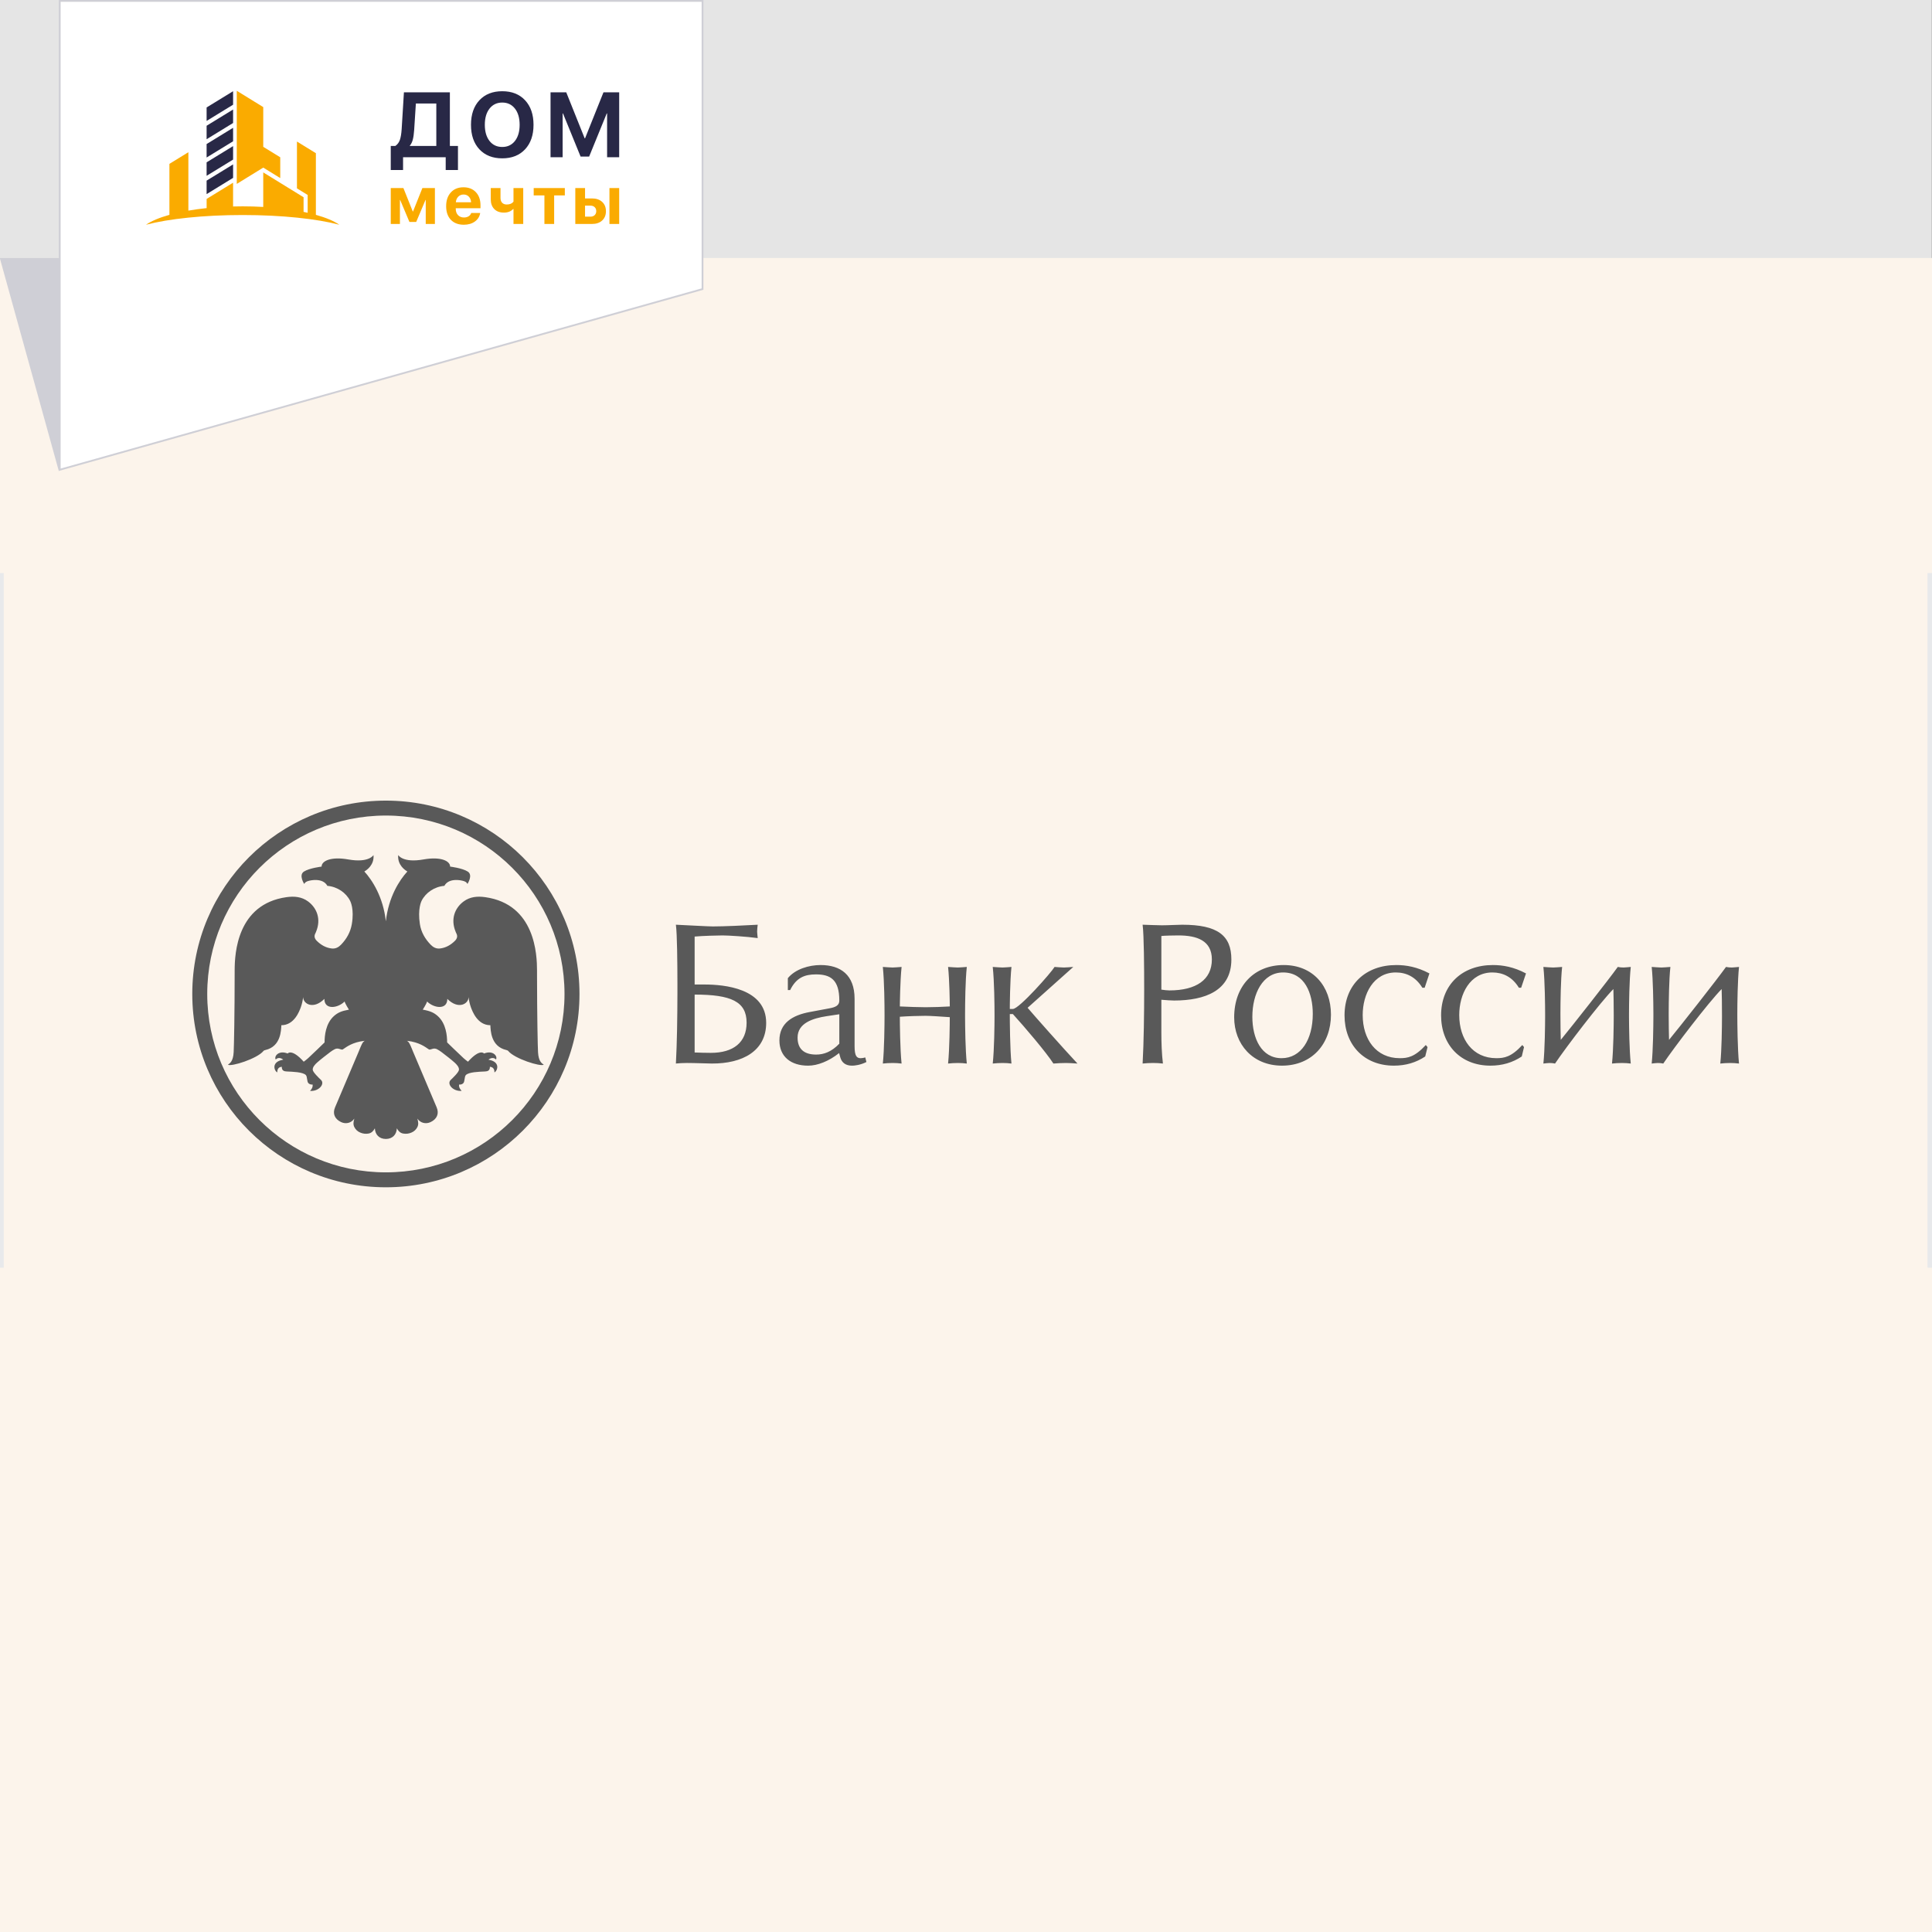 <?xml version="1.0" encoding="UTF-8"?> <svg xmlns="http://www.w3.org/2000/svg" width="1080" height="1080" viewBox="0 0 1080 1080" fill="none"><rect x="0" y="0" width="1080" height="1080" fill="#808080" stroke="none"/> <g clip-path="url(#clip0_30_2)"> <rect x="-0.121" y="-0.754" width="1080" height="1080" fill="#E5E5E5"></rect> <rect y="144.211" width="1080" height="935.789" fill="#FCF4EB"></rect> <path d="M-0.121 144.211L240.135 144.211L32.864 263.254L-0.121 144.211Z" fill="#CFCFD6"></path> <path d="M33.393 0.5H392.708V161.597L33.393 262.594V0.5Z" fill="white" stroke="#CFCFD6"></path> <path d="M231.52 72.682C231.369 74.876 231.118 76.66 230.766 78.034C230.415 79.391 229.862 80.514 229.109 81.402V81.603H243.901V57.855H232.474L231.52 72.682ZM225.317 87.885V95.048H218.436V81.603H220.972C222.178 80.782 223.031 79.651 223.534 78.21C224.036 76.753 224.371 74.717 224.538 72.104L225.794 51.622H251.485V81.603H256.005V95.048H249.149V87.885H225.317ZM267.98 56.045C271.128 52.678 275.389 50.994 280.763 50.994C286.137 50.994 290.39 52.678 293.521 56.045C296.668 59.413 298.242 63.986 298.242 69.766C298.242 75.53 296.668 80.095 293.521 83.463C290.373 86.83 286.12 88.514 280.763 88.514C275.389 88.514 271.128 86.83 267.98 83.463C264.849 80.095 263.284 75.53 263.284 69.766C263.284 63.986 264.849 59.413 267.98 56.045ZM287.845 60.694C286.087 58.45 283.726 57.327 280.763 57.327C277.799 57.327 275.43 58.45 273.656 60.694C271.898 62.939 271.019 65.963 271.019 69.766C271.019 73.553 271.898 76.569 273.656 78.813C275.414 81.042 277.783 82.156 280.763 82.156C283.726 82.156 286.087 81.042 287.845 78.813C289.603 76.569 290.482 73.553 290.482 69.766C290.482 65.963 289.603 62.939 287.845 60.694ZM346.128 87.885H339.373V63.408H339.172L329.328 87.534H324.557L314.712 63.408H314.511V87.885H307.756V51.622H316.545L326.842 77.331H327.043L337.339 51.622H346.128V87.885Z" fill="#282846"></path> <path d="M223.563 125.196H218.436V105.124H225.508L230.749 118.231H230.878L236.118 105.124H243.117V125.196H237.989V111.771H237.857L232.655 124.073H228.876L223.693 111.771H223.563V125.196ZM259.13 108.738C257.945 108.738 256.953 109.143 256.156 109.955C255.37 110.766 254.927 111.802 254.826 113.063H263.341C263.278 111.777 262.859 110.735 262.086 109.936C261.326 109.137 260.34 108.738 259.13 108.738ZM263.415 119.054H268.43C268.131 121.027 267.144 122.618 265.472 123.829C263.815 125.028 261.75 125.627 259.279 125.627C256.199 125.627 253.78 124.703 252.019 122.856C250.273 121.008 249.399 118.474 249.399 115.254C249.399 112.045 250.273 109.486 252.019 107.577C253.765 105.654 256.117 104.693 259.073 104.693C261.98 104.693 264.294 105.604 266.016 107.427C267.738 109.249 268.598 111.69 268.598 114.748V116.415H254.771V116.752C254.771 118.187 255.188 119.354 256.024 120.253C256.872 121.139 257.988 121.582 259.372 121.582C260.371 121.582 261.233 121.358 261.956 120.908C262.68 120.446 263.166 119.828 263.415 119.054ZM292.489 125.196H287.045V116.845H286.839C285.603 118.181 283.888 118.849 281.694 118.849C279.409 118.849 277.613 118.187 276.305 116.864C274.995 115.528 274.339 113.718 274.339 111.434V105.124H279.785V110.647C279.785 111.796 280.089 112.695 280.7 113.344C281.325 113.993 282.185 114.317 283.284 114.317C284.98 114.317 286.233 113.787 287.045 112.726V105.124H292.489V125.196ZM315.745 105.124V109.243H309.776V125.196H304.33V109.243H298.342V105.124H315.745ZM340.684 125.196V105.124H346.128V125.196H340.684ZM330.055 114.954H327.045V121.114H330.055C331.042 121.114 331.827 120.833 332.414 120.272C333.013 119.698 333.312 118.949 333.312 118.025C333.312 117.101 333.013 116.358 332.414 115.797C331.827 115.235 331.042 114.954 330.055 114.954ZM321.598 125.196V105.124H327.045V110.928H330.953C333.324 110.928 335.207 111.571 336.606 112.857C338.014 114.142 338.72 115.878 338.72 118.062C338.72 120.247 338.014 121.982 336.606 123.267C335.207 124.553 333.324 125.196 330.953 125.196H321.598Z" fill="#FAAB00"></path> <path d="M156.656 99.543V87.922L147.158 82.075V59.864L132.358 50.748V102.811L147.158 93.692L156.656 99.543Z" fill="#FAAB00"></path> <path d="M130.295 50.994L115.494 60.066V67.6L130.295 58.529V50.994Z" fill="#282846"></path> <path d="M130.295 61.221L115.494 70.293V77.827L130.295 68.756V61.221Z" fill="#282846"></path> <path d="M130.295 71.447L115.494 80.519V88.049L130.295 78.981V71.447Z" fill="#282846"></path> <path d="M130.295 81.675L115.494 90.746V98.277L130.295 89.209V81.675Z" fill="#282846"></path> <path d="M130.295 91.901L115.494 100.972V108.507L130.295 99.435V91.901Z" fill="#282846"></path> <path d="M176.582 120.095V85.64L165.998 79.122V105.298L171.986 108.988V118.94C171.249 118.771 170.472 118.606 169.698 118.448V110.257L147.154 96.373V115.675C143.432 115.462 139.585 115.349 135.641 115.349C133.839 115.349 132.052 115.374 130.29 115.422V102.128L115.508 111.2V116.335C111.93 116.702 108.506 117.179 105.304 117.736V85.09L94.708 91.594V120.095C89.121 121.658 84.632 123.536 81.603 125.627C94.178 122.325 113.71 120.198 135.645 120.198C157.58 120.198 177.116 122.322 189.687 125.627C186.658 123.536 182.169 121.658 176.582 120.095Z" fill="#FAAB00"></path> <g clip-path="url(#clip1_30_2)"> <g clip-path="url(#clip2_30_2)"> <path d="M1068.04 259.761H11.563C5.594 259.761 0.755 264.6 0.755 270.569V759.626C0.755 765.595 5.594 770.434 11.563 770.434H1068.04C1074 770.434 1078.84 765.595 1078.84 759.626V270.569C1078.84 264.6 1074 259.761 1068.04 259.761Z" stroke="#E8E9EB" stroke-width="2.702"></path> <path d="M215.695 447.548C275.484 447.548 323.936 495.94 323.936 555.624C323.936 615.311 275.484 663.706 215.695 663.706C155.935 663.706 107.483 615.313 107.483 555.624C107.483 495.94 155.935 447.548 215.695 447.548ZM215.695 455.897C160.539 455.897 115.846 500.542 115.846 555.624C115.846 610.707 160.537 655.354 215.695 655.354C270.864 655.354 315.565 610.707 315.565 555.624C315.565 500.542 270.864 455.897 215.695 455.897ZM222.598 477.975C222.598 477.975 225.084 482.506 236.703 480.439C246.308 478.723 251.623 481.223 251.623 484.435C251.623 484.435 258.456 485.251 261.504 487.226C264.557 489.199 261.32 494.135 261.32 494.135C260.853 493.227 260.204 492.692 258.356 492.29C258.356 492.29 250.972 490.39 248.399 495.194C242.787 495.675 237.937 499.031 235.654 503.598C235.533 503.868 233.395 508.091 234.722 516.616C235.419 521.093 237.632 524.889 240.78 528.126C242.152 529.542 243.863 530.45 245.941 530.212C249.223 529.834 251.95 528.261 254.295 525.943C255.579 524.67 255.973 523.219 254.99 521.55C254.86 521.328 254.784 521.077 254.692 520.825C251.79 513.811 254.217 507.602 259.151 503.927C262.779 501.233 266.962 500.915 271.215 501.517C299.261 505.467 300.202 533.798 300.202 542.536V545.111C300.229 568.467 300.583 584.911 300.761 588.169C301.042 593.295 302.828 594.37 303.968 595.178C302.179 596.413 287.581 591.822 284.076 587.47C283.838 587.18 283.358 587.056 282.99 586.956C274.292 584.938 274.279 575.854 274.109 573.1C266.832 573.1 264.014 565.162 263.244 563.098C262.582 561.244 262.141 559.319 261.931 557.361C261.931 561.228 256.211 564.546 250.056 558.383C250.056 564.722 242.504 563.598 238.748 559.847C238.418 561.128 236.335 564.392 236.335 564.392C240.647 565.178 242.587 566.124 244.627 567.907C249.407 572.103 249.95 579.104 249.95 582.717C249.95 582.717 256.532 589.139 259.137 591.517C259.907 592.236 260.756 592.86 261.601 593.5C268.353 585.951 270.599 588.896 270.591 588.918C275.584 586.905 278.348 590.466 277.256 592.282C276.087 590.961 274.203 591.35 273.063 592.374C279.807 593.508 278.235 598.45 276.413 599.488C276.413 598.069 275.973 596.489 273.849 596.346C273.957 598.526 272.485 598.907 271.085 598.961C267.74 599.107 262.161 599.258 260.456 600.92C259.48 601.866 259.953 604.643 258.907 605.589C258.385 606.052 257.706 606.299 257.008 606.281H256.624C256.462 607.305 256.767 608.456 258.067 609.812C253.209 610.209 249.575 605.94 251.98 603.66C252.987 602.706 256.378 599.496 256.554 598.094C256.776 596.605 255.203 594.932 254.111 593.965C251.774 591.885 249.253 590.023 246.773 588.094C246.009 587.519 245.203 587.004 244.36 586.554C243.985 586.348 243.574 586.219 243.149 586.173C242.724 586.127 242.295 586.165 241.885 586.286C240.021 586.867 240.048 586.821 239.564 586.502C237.732 585.294 234.417 582.582 227.521 581.817C227.981 582.109 228.302 582.411 228.57 582.771C228.934 583.29 229.202 583.906 229.591 584.746C230.042 585.7 230.385 586.675 230.791 587.629C235.249 598.167 239.664 608.515 244.109 619.056C245.581 622.541 244.268 625.592 240.672 627.27C238.051 628.488 235.068 627.834 233.312 625.303C233.814 627.04 234.052 628.545 233.339 629.991C232.636 631.442 231.501 632.476 230.012 633.111C228.538 633.761 226.9 633.95 225.316 633.652C223.72 633.333 222.658 632.279 221.842 630.734C221.704 634.17 219.437 636.686 215.695 636.686C211.952 636.686 209.686 634.171 209.548 630.731C208.729 632.279 207.67 633.333 206.073 633.652C204.489 633.95 202.852 633.761 201.377 633.111C199.918 632.521 198.731 631.408 198.048 629.991C197.337 628.542 197.573 627.045 198.075 625.303C196.319 627.834 193.336 628.491 190.718 627.27C187.119 625.592 185.805 622.541 187.281 619.056C191.725 608.518 196.138 598.169 200.599 587.632C201.004 586.675 201.345 585.7 201.796 584.746C202.185 583.9 202.444 583.282 202.812 582.774C203.079 582.414 203.401 582.109 203.865 581.817C196.97 582.574 193.649 585.295 191.823 586.5C191.342 586.821 191.363 586.867 189.502 586.286C189.092 586.165 188.663 586.127 188.239 586.173C187.814 586.22 187.403 586.35 187.029 586.556C186.183 587.003 185.376 587.518 184.614 588.096C182.133 590.023 179.615 591.893 177.278 593.965C176.184 594.935 174.611 596.605 174.833 598.091C175 599.488 178.399 602.706 179.407 603.657C181.812 605.94 178.178 610.218 173.322 609.812C174.619 608.456 174.917 607.305 174.757 606.283C174.276 606.275 173.352 606.364 172.482 605.589C171.428 604.643 171.901 601.866 170.931 600.92C169.221 599.258 163.638 599.107 160.302 598.961C158.905 598.907 157.432 598.529 157.537 596.346C155.408 596.481 154.971 598.061 154.971 599.488C153.147 598.45 151.582 593.5 158.324 592.374C157.189 591.35 155.292 590.961 154.133 592.282C153.041 590.466 155.805 586.905 160.799 588.918C160.782 588.896 163.036 585.959 169.785 593.5C170.634 592.86 171.482 592.236 172.252 591.517C174.684 589.304 180.58 583.557 181.355 582.801L181.436 582.72C181.436 579.11 181.979 572.112 186.754 567.907C188.799 566.124 190.739 565.178 195.054 564.395C195.054 564.395 192.968 561.128 192.641 559.847C188.886 563.608 181.331 564.722 181.331 558.383C175.176 564.538 169.459 561.228 169.459 557.361C169.248 559.319 168.807 561.244 168.145 563.098C167.373 565.162 164.554 573.1 157.278 573.1C157.11 575.857 157.094 584.93 148.397 586.959C148.032 587.051 147.551 587.18 147.313 587.47C143.801 591.831 129.21 596.413 127.413 595.178C128.551 594.362 130.339 593.295 130.62 588.169C130.804 584.792 131.177 567.253 131.177 542.536V542.22C131.204 533.136 132.455 505.419 160.172 501.517C164.425 500.915 168.61 501.233 172.236 503.927C177.17 507.602 179.599 513.811 176.694 520.825C176.605 521.077 176.53 521.328 176.397 521.55C175.414 523.219 175.811 524.67 177.094 525.943C179.437 528.261 182.163 529.834 185.449 530.212C187.524 530.45 189.234 529.542 190.61 528.123C193.755 524.889 195.895 521.085 196.665 516.616C198.124 508.129 195.854 503.865 195.733 503.598C193.449 499.031 188.599 495.675 182.99 495.194C180.415 490.39 173.031 492.29 173.031 492.29C171.182 492.695 170.534 493.227 170.058 494.135C170.058 494.135 166.829 489.201 169.877 487.226C172.931 485.251 179.767 484.435 179.767 484.435C179.767 481.225 185.081 478.723 194.681 480.436C206.295 482.506 208.791 477.977 208.791 477.977C209.272 483.527 205.027 486.386 203.668 487.164C208.072 491.939 214.228 501.479 215.692 515.013C217.159 501.477 223.314 491.939 227.721 487.164C226.354 486.386 222.117 483.527 222.598 477.977V477.975ZM458.705 539.464C469.929 539.464 477.719 544.992 477.719 558.337V584.816C477.719 590.269 478.886 591.541 481.123 591.541C481.896 591.541 483.063 591.32 483.698 591.109L484.33 593.676C480.926 595.384 477.719 595.713 476.322 595.713C472.801 595.713 470.564 594.111 469.702 591.006L469.067 588.675C463.293 593.257 456.986 595.713 451.747 595.713C442.012 595.713 435.698 590.58 435.698 581.612C435.698 572.003 442.874 567.513 452.701 565.713L463.59 563.676C467.24 563.036 469.183 561.968 469.183 559.307C469.183 547.678 464.255 544.689 456.133 544.689C449.832 544.689 445.111 546.502 441.699 553.449H440.407V546.808C444.584 541.698 452.269 539.464 458.705 539.464V539.464ZM780.564 539.464C786.13 539.464 792.21 540.523 799.059 544.154L796.395 552.147H795.103C791.361 546.067 786.133 543.611 780.251 543.611C767.735 543.611 761.756 555.675 761.756 567.413C761.756 580.963 769.224 591.533 782.488 591.533C786.887 591.533 790.837 590.901 797.027 584.168L798 585.34L796.708 590.571C791.553 593.998 785.811 595.705 779.183 595.705C762.499 595.705 751.602 584.068 751.602 567.626C751.602 550.444 763.361 539.464 780.567 539.464H780.564ZM717.597 539.464C733.847 539.464 744.012 551.201 744.012 567.199C744.012 583.541 733.396 595.705 716.641 595.705C700.186 595.705 689.91 583.649 689.91 568.702C689.91 550.988 701.231 539.464 717.597 539.464ZM834.552 539.464C840.11 539.464 846.198 540.523 853.039 544.154L850.337 552.147H849.067C845.341 546.067 840.102 543.611 834.231 543.611C821.707 543.611 815.722 555.675 815.722 567.413C815.722 580.963 823.228 591.533 836.468 591.533C840.829 591.533 844.798 590.901 850.991 584.168L851.937 585.34L850.672 590.571C845.546 593.998 839.759 595.705 833.147 595.705C816.476 595.705 805.579 584.068 805.579 567.626C805.579 550.444 817.346 539.464 834.552 539.464ZM911.607 540.523C910.775 548.234 910.634 560.979 910.624 566.87V568.507C910.64 573.838 910.799 586.94 911.607 594.53C909.976 594.325 908.334 594.221 906.689 594.219C904.863 594.219 902.742 594.327 901.115 594.53C901.942 586.678 902.083 572.928 902.091 567.983V567.518C902.091 561.96 901.969 555.151 901.893 552.892C894.601 560.269 875.352 585.465 869.281 594.53C868.264 594.312 867.226 594.208 866.187 594.219C865.538 594.219 863.615 594.408 862.758 594.53C863.588 586.678 863.72 572.928 863.731 567.983V567.518C863.731 562.074 863.615 548.531 862.758 540.525C864.585 540.631 866.919 540.844 868.203 540.844C869.381 540.844 871.618 540.628 873.236 540.523C872.445 547.937 872.307 560.007 872.291 566.162V567.518C872.291 572.003 872.38 578.294 872.48 581.293C878.367 574.146 899.321 547.572 904.352 540.523C905.49 540.731 906.246 540.844 907.538 540.844C908.17 540.844 910.407 540.628 911.607 540.523V540.523ZM972.115 540.523C971.321 548.234 971.177 560.979 971.169 566.87V567.518C971.169 572.003 971.291 586.416 972.115 594.53C970.484 594.324 968.842 594.22 967.197 594.219C965.387 594.219 963.234 594.327 961.653 594.53C962.453 586.94 962.585 573.838 962.599 568.507V567.518C962.599 561.96 962.51 555.151 962.41 552.892C955.141 560.269 935.865 585.465 929.781 594.53C928.772 594.31 927.743 594.206 926.711 594.219C926.063 594.219 924.139 594.408 923.307 594.53C924.085 586.94 924.233 573.838 924.252 568.507V566.183C924.231 560.099 924.077 547.937 923.307 540.523C925.106 540.631 927.443 540.844 928.727 540.844C929.902 540.844 932.156 540.628 933.758 540.523C932.966 547.937 932.831 560.007 932.812 566.162V567.518C932.812 572.003 932.904 578.294 933.001 581.293C938.892 574.146 959.821 547.572 964.847 540.523C966.022 540.731 966.779 540.844 968.062 540.844C968.694 540.844 970.953 540.628 972.115 540.523V540.523ZM599.98 540.523L574.436 563.363C577.659 567.199 594.625 586.319 602.315 594.53C599.445 594.324 597.413 594.219 595.916 594.219C593.985 594.219 591.099 594.327 588.862 594.53C584.906 588.34 572.825 574.146 566.214 566.878H564.484C564.484 570.836 564.587 586.416 565.411 594.53C563.787 594.322 562.152 594.219 560.515 594.219C558.721 594.219 556.584 594.327 554.949 594.53C555.8 586.678 555.941 572.928 555.949 567.983V567.518C555.949 562.074 555.827 548.531 554.949 540.525C556.789 540.623 559.148 540.844 560.434 540.844C561.577 540.844 563.831 540.628 565.411 540.523C564.587 548.531 564.487 562.074 564.487 564.011H566.214C569.732 564.011 587.792 543.503 589.51 540.523C590.999 540.631 593.442 540.844 594.725 540.844C595.817 540.844 598.383 540.628 599.98 540.523V540.523ZM540.448 540.523C539.618 548.234 539.488 560.979 539.478 566.87V568.507C539.497 573.838 539.64 586.94 540.45 594.53C538.816 594.323 537.17 594.219 535.522 594.219C533.712 594.219 531.566 594.327 529.98 594.53C530.818 586.416 530.934 572.003 530.934 568.602C526.23 568.267 519.815 567.845 517.357 567.845C514.447 567.845 507.316 568.037 503.017 568.367C503.017 572.003 503.139 586.408 503.987 594.53C502.358 594.324 500.717 594.22 499.075 594.219C497.259 594.219 495.119 594.327 493.509 594.53C494.33 586.678 494.455 572.928 494.463 567.983V567.518C494.463 562.074 494.355 548.531 493.509 540.525C495.327 540.623 497.694 540.844 498.983 540.844C500.161 540.844 502.388 540.628 503.993 540.523C503.147 548.629 503.023 562.074 503.023 562.609C507.521 562.83 514.028 563.052 517.478 563.052C520.999 563.052 527.735 562.836 530.942 562.609V562.42C530.929 560.644 530.785 548.132 529.986 540.523C531.774 540.631 534.141 540.844 535.417 540.844C536.605 540.844 538.845 540.628 540.448 540.523V540.523ZM377.829 516.921C384.673 517.248 395.987 517.883 398.472 517.883C404.436 517.883 416.605 517.348 423.563 516.929C423.383 518.203 423.276 519.486 423.241 520.771C423.241 521.512 423.463 523.23 423.563 524.395C417.354 523.541 407.1 522.909 403.914 522.909C401.677 522.909 393.004 523.114 388.308 523.541V550.344H393.752C404.884 550.344 428.297 552.474 428.297 571.79C428.297 587.478 415.138 594.63 397.837 594.522C395.897 594.522 388.643 594.211 384.017 594.211C382.007 594.211 379.548 594.319 377.829 594.522C378.451 583.39 378.664 568.245 378.683 555.246V550.053C378.667 538.164 378.54 522.309 377.829 516.921V516.921ZM638.732 516.921C642.274 517.021 647.087 517.248 649.545 517.248C653.263 517.248 658.097 516.929 660.853 516.929C680.632 516.929 688.343 522.909 688.343 536.346C688.343 553.762 673.682 559.299 656.298 559.299C655.325 559.299 651.248 559.093 649.208 558.872V577.326C649.208 582.665 649.424 589.185 650.08 594.522C648.267 594.315 646.444 594.212 644.62 594.211C642.68 594.211 640.442 594.319 638.732 594.522C639.389 582.779 639.602 566.543 639.602 553.1C639.602 541.042 639.494 522.784 638.732 516.921V516.921ZM717.278 543.611C705.73 543.611 700.072 555.675 700.072 568.375C700.072 580.439 705.098 591.533 716.419 591.533C727.327 591.533 733.855 581.071 733.855 566.772C733.855 555.24 729.356 543.611 717.276 543.611H717.278ZM469.183 566.983L462.109 568.045C454.411 569.229 445.852 571.89 445.852 580.018C445.852 586.205 449.288 589.512 456.222 589.512C460.507 589.512 464.782 588.01 469.18 583.427V566.986L469.183 566.983ZM388.308 555.981V588.34C391.088 588.448 394.387 588.553 397.386 588.553C410.01 588.553 417.354 582.674 417.354 571.677C417.354 559.834 408.61 555.981 388.308 555.981ZM658.732 522.909C656.93 522.909 650.713 523.006 649.208 523.227V553.206C650.515 553.441 652.639 553.649 653.706 553.649C668.675 553.649 677.44 547.669 677.44 536.346C677.44 525.781 669.099 522.909 658.732 522.909V522.909Z" fill="#595959"></path> </g> </g> </g> <defs> <clipPath id="clip0_30_2"> <rect width="1080" height="1080" fill="white"></rect> </clipPath> <clipPath id="clip1_30_2"> <rect width="1080.12" height="388.318" fill="white" transform="translate(-0.121 320.341)"></rect> </clipPath> <clipPath id="clip2_30_2"> <rect width="1080.79" height="513.375" fill="white" transform="translate(-0.596 258.41)"></rect> </clipPath> </defs> </svg> 